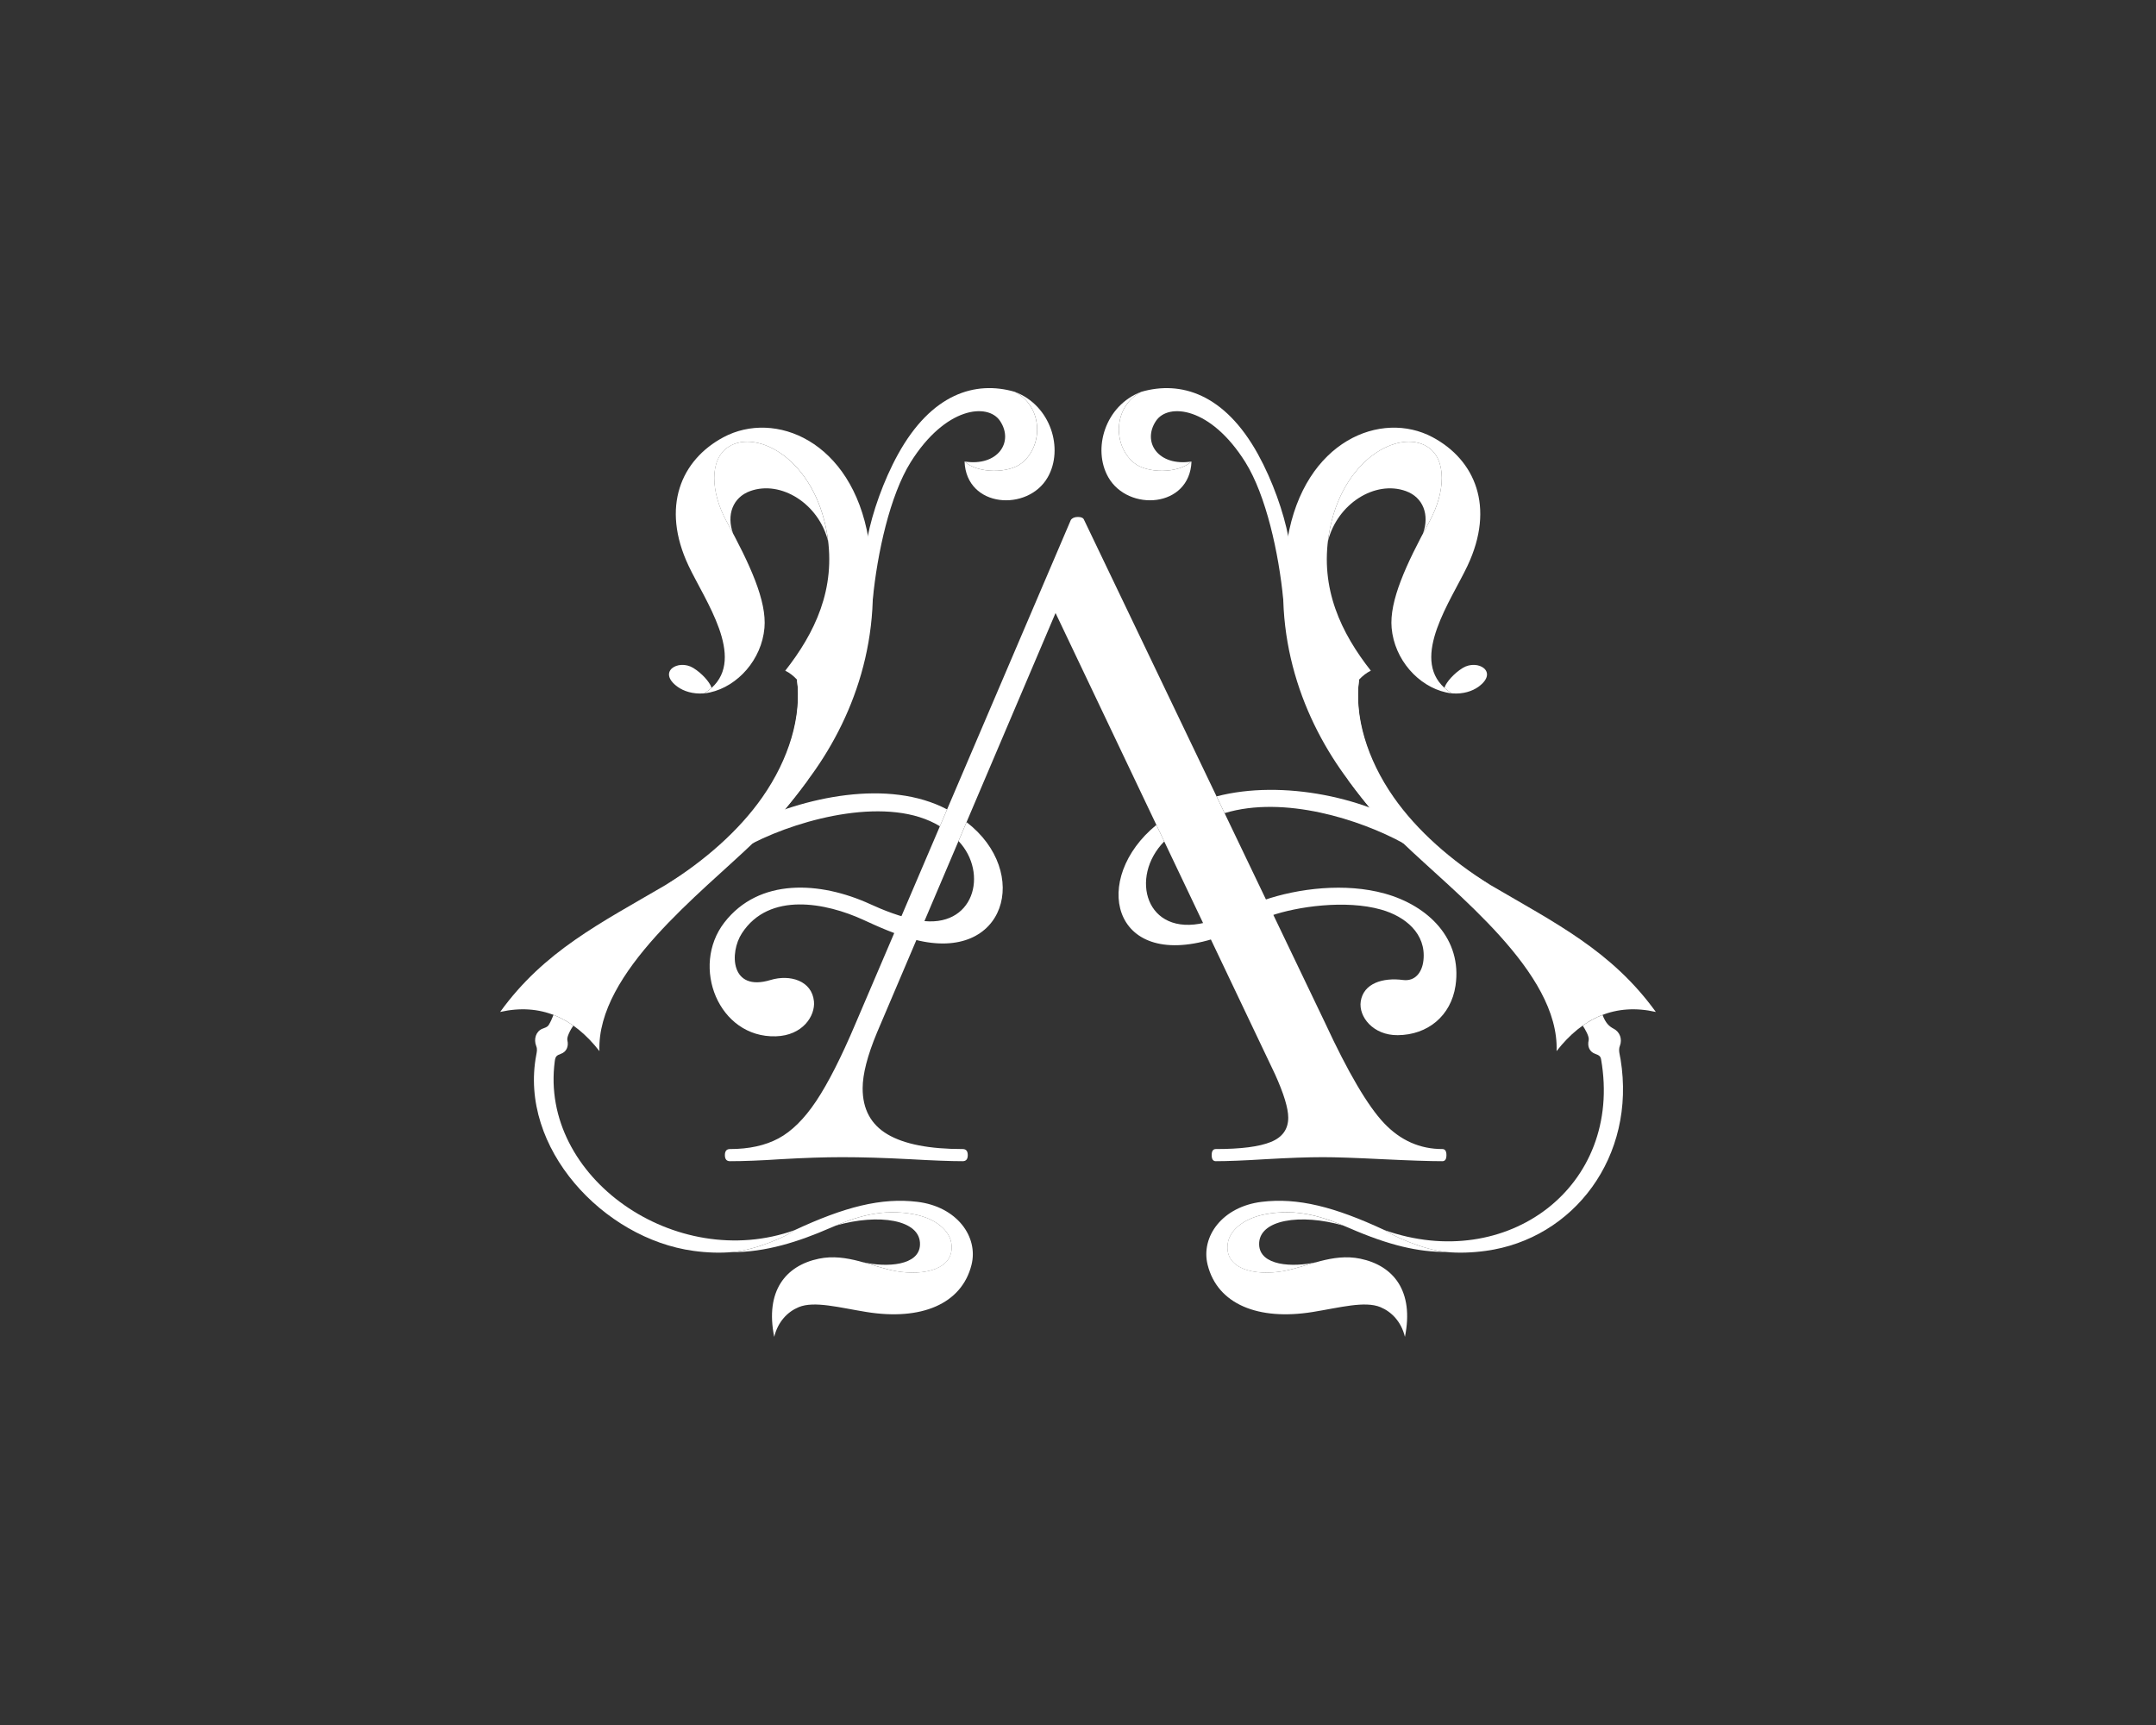 <?xml version="1.0" encoding="UTF-8"?> <svg xmlns="http://www.w3.org/2000/svg" width="250" height="200" viewBox="0 0 250 200" fill="none"><rect x="0" y="0" width="250" height="200" fill="#333333" stroke="none"/><g clip-path="url(#clip0_92_328)"><path fill-rule="evenodd" clip-rule="evenodd" d="M167.248 133.223C167.563 133.223 167.723 133.456 167.723 133.927C167.723 134.398 167.568 134.631 167.248 134.631C165.747 134.631 163.42 134.552 160.267 134.398C157.11 134.239 154.823 134.165 153.402 134.165C151.665 134.165 149.458 134.244 146.776 134.398C144.249 134.556 142.317 134.631 140.976 134.631C140.661 134.631 140.501 134.398 140.501 133.927C140.501 133.456 140.661 133.223 140.976 133.223C143.894 133.223 146.026 132.95 147.367 132.4C148.708 131.855 149.378 130.917 149.378 129.584C149.378 128.489 148.868 126.808 147.842 124.542L122.396 71.073L101.685 119.737C100.579 122.395 100.028 124.546 100.028 126.187C100.028 128.612 100.996 130.389 102.928 131.525C104.86 132.66 107.759 133.223 111.627 133.223C112.023 133.223 112.218 133.456 112.218 133.927C112.218 134.398 112.023 134.631 111.627 134.631C110.206 134.631 108.155 134.552 105.472 134.398C102.475 134.239 99.873 134.165 97.661 134.165C95.61 134.165 93.243 134.244 90.56 134.398C88.194 134.556 86.222 134.631 84.645 134.631C84.25 134.631 84.055 134.398 84.055 133.927C84.055 133.456 84.25 133.223 84.645 133.223C86.852 133.223 88.726 132.814 90.267 131.991C91.804 131.168 93.265 129.725 94.646 127.653C96.027 125.58 97.546 122.593 99.202 118.681L124.168 60.288C124.328 60.055 124.603 59.937 124.999 59.937C125.394 59.937 125.629 60.055 125.709 60.288L153.637 118.567C156.319 124.353 158.606 128.242 160.502 130.235C162.394 132.224 164.641 133.223 167.248 133.223Z" fill="white"></path><path fill-rule="evenodd" clip-rule="evenodd" d="M141.998 94.276L141.07 92.335C148.642 90.355 158.767 92.406 164.966 96.775C164.069 97.052 163.478 97.316 162.692 97.747C157.741 95.041 148.917 92.181 141.998 94.276ZM168.776 114.274C169.571 108.888 165.645 105.016 160.578 103.604C156.004 102.328 150.538 102.983 146.51 104.378C144.183 105.183 142.163 106.38 139.72 106.974C132.832 108.65 130.941 101.663 135 97.558L134.089 95.644C126.5 101.83 128.814 112.421 140.542 108.888C142.953 108.162 145.027 106.992 147.358 106.173C150.378 105.117 156.031 104.286 160.165 105.465C162.936 106.252 165.397 108.241 165.055 111.352C164.904 112.729 164.1 113.807 162.683 113.622C160.347 113.314 158.1 114.01 157.785 116.104C157.519 117.868 159.211 120.046 162.075 120.02C165.552 119.994 168.256 117.78 168.776 114.274Z" fill="white"></path><path fill-rule="evenodd" clip-rule="evenodd" d="M187.914 122.818C189.752 134.091 182.487 143.639 172.278 145.029C170.693 145.245 169.147 145.298 167.673 145.157C165.044 144.906 161.465 143.269 160.541 142.622C174.738 147.634 188.234 137.584 185.654 122.818C185.591 122.457 185.414 122.343 184.952 122.176C184.361 121.964 184.033 121.375 184.215 120.605C184.317 120.169 183.766 119.272 183.522 118.911C184.237 118.414 185.041 117.969 185.822 117.67C186.173 118.598 186.564 118.986 187.119 119.276C187.821 119.641 188.149 120.468 187.825 121.287C187.639 121.753 187.834 122.325 187.914 122.818Z" fill="white"></path><path fill-rule="evenodd" clip-rule="evenodd" d="M156.389 90.526C158.649 93.553 160.359 95.498 162.548 97.615C168.668 103.533 180.835 112.737 180.494 121.867C183.518 117.978 187.337 116.271 192.004 117.327C186.902 110.265 180.427 107.061 172.798 102.595C172.629 102.499 172.465 102.397 172.296 102.301C162.344 96.436 156.505 86.817 157.593 78.796C158.01 78.352 158.467 77.995 158.956 77.762C155.536 73.415 153.036 68.262 154.098 61.917C155.55 53.227 162.229 49.712 165.515 51.797C167.815 53.258 167.58 57.113 165.764 60.439C163.024 65.46 161.087 69.688 161.367 72.808C161.691 76.464 164.445 79.561 167.686 80.283C167.922 80.336 168.139 80.367 168.352 80.389C168.028 80.191 167.744 79.98 167.495 79.755C163.552 76.213 168.246 69.648 170.16 65.609C173.397 58.763 171.03 53.316 166.119 50.693C160.173 47.516 151.242 51.08 149.302 62.468C147.37 73.806 151.105 83.526 156.389 90.526Z" fill="white"></path><path fill-rule="evenodd" clip-rule="evenodd" d="M146.301 139.344C141.745 139.898 139.214 143.37 140.031 146.644C141.177 151.228 145.919 153.129 152.199 152.117C155.343 151.611 158.265 150.802 160.072 151.554C161.351 152.086 162.479 153.222 162.91 154.999C163.984 149.68 161.582 146.732 157.732 145.935C154.472 145.262 151.559 146.89 148.779 147.378C145.52 147.946 141.936 147.154 142.371 144.153C142.584 142.679 144.156 141.298 146.599 140.805C150.405 140.044 153.473 141.082 156.48 142.393C161.107 144.408 164.473 145.161 167.679 145.156C165.05 144.906 161.471 143.269 160.547 142.622C154.739 139.92 150.493 138.834 146.301 139.344Z" fill="white"></path><path fill-rule="evenodd" clip-rule="evenodd" d="M152.647 146.336C149.854 146.978 146.075 146.75 146.004 144.303C145.919 141.382 150.831 140.669 155.764 142.094C152.98 140.933 150.098 140.106 146.59 140.81C144.143 141.298 142.575 142.684 142.362 144.158C141.927 147.159 145.515 147.951 148.77 147.383C150.031 147.154 151.315 146.701 152.647 146.336Z" fill="white"></path><path fill-rule="evenodd" clip-rule="evenodd" d="M165.764 60.439C167.581 57.108 167.816 53.254 165.516 51.797C162.229 49.707 155.551 53.223 154.098 61.917C154.05 62.203 154.01 62.48 153.979 62.762C155.062 58.402 159.445 55.652 163.015 56.936C165.032 57.662 165.782 59.695 165.005 61.856C165.245 61.389 165.502 60.918 165.764 60.439Z" fill="white"></path><path fill-rule="evenodd" clip-rule="evenodd" d="M132.343 45.426C128.147 47.001 126.641 52.052 128.515 55.335C130.811 59.361 137.956 58.899 138.161 53.509C136.629 54.925 133.005 54.921 131.477 53.649C128.964 51.559 129.115 47.085 132.343 45.426Z" fill="white"></path><path fill-rule="evenodd" clip-rule="evenodd" d="M145.871 52.664C141.994 45.646 136.914 44.111 132.344 45.426C129.116 47.081 128.965 51.56 131.474 53.65C133.001 54.922 136.625 54.926 138.157 53.509C134.316 54.108 132.397 51.256 134.045 48.801C135.466 46.685 140.377 47.164 144.401 53.58C146.808 57.421 148.282 64.148 148.802 69.512C148.806 67.642 148.984 64.914 149.401 62.291C148.864 59.449 147.558 55.722 145.871 52.664Z" fill="white"></path><path fill-rule="evenodd" clip-rule="evenodd" d="M106.383 139.344C110.939 139.898 113.47 143.37 112.653 146.644C111.507 151.228 106.765 153.129 100.485 152.117C97.341 151.611 94.419 150.802 92.612 151.554C91.333 152.086 90.209 153.222 89.774 154.999C88.7 149.68 91.102 146.732 94.952 145.935C98.207 145.262 101.125 146.89 103.905 147.378C107.164 147.946 110.748 147.154 110.313 144.153C110.1 142.679 108.528 141.298 106.085 140.809C102.279 140.048 99.211 141.086 96.204 142.398C92.616 143.96 88.779 145.2 84.818 145.178C84.88 145.174 84.943 145.17 85.005 145.161C87.634 144.91 91.297 143.33 92.137 142.626C97.95 139.92 102.191 138.834 106.383 139.344Z" fill="white"></path><path fill-rule="evenodd" clip-rule="evenodd" d="M100.035 146.336C102.829 146.978 106.608 146.75 106.679 144.303C106.763 141.382 101.852 140.669 96.918 142.094C99.702 140.933 102.584 140.106 106.093 140.81C108.539 141.298 110.107 142.684 110.32 144.158C110.755 147.159 107.167 147.951 103.912 147.383C102.651 147.154 101.368 146.701 100.035 146.336Z" fill="white"></path><path fill-rule="evenodd" clip-rule="evenodd" d="M117.663 45.426C121.86 47.001 123.365 52.052 121.491 55.335C119.195 59.361 112.05 58.899 111.846 53.509C113.378 54.925 117.001 54.921 118.529 53.649C121.043 51.559 120.887 47.085 117.663 45.426Z" fill="white"></path><path fill-rule="evenodd" clip-rule="evenodd" d="M108.984 95.797L109.819 93.844C103.074 90.288 93.282 92.33 86.279 95.793C86.678 96.286 87.149 97.122 87.318 97.746C93.069 94.834 103.158 92.229 108.984 95.797ZM89.352 113.622C91.608 112.94 94.152 113.705 94.383 116.103C94.543 117.78 93.086 120.059 89.965 120.151C83.33 120.349 80.048 112.068 83.987 106.964C88.011 101.755 95.107 102.173 100.911 104.83C102.248 105.442 104.468 106.375 106.617 106.722C112.954 107.743 114.664 101.236 111.147 97.513L112.08 95.322C119.58 101.09 116.671 111.664 106.111 108.953C103.842 108.372 101.644 107.352 100.076 106.634C95.826 104.69 89.196 103.334 86.03 108.201C84.569 110.432 84.676 115.043 89.352 113.622Z" fill="white"></path><path fill-rule="evenodd" clip-rule="evenodd" d="M156.39 90.526C158.09 92.875 160.409 95.691 162.682 97.746C166.173 99.203 169.41 100.976 172.794 102.595C168.3 99.801 164.312 96.307 161.608 92.44C158.503 88.009 157.02 83.011 157.589 78.791C155.271 81.281 154.276 86.658 156.39 90.526Z" fill="white"></path><path fill-rule="evenodd" clip-rule="evenodd" d="M62.18 121.287C61.856 120.468 62.153 119.575 62.886 119.276C63.157 119.166 63.459 119.104 63.628 118.836C63.814 118.541 64.023 118.088 64.183 117.67C64.964 117.969 65.768 118.414 66.483 118.911C66.345 119.113 66.123 119.452 65.946 119.866C65.817 120.16 65.75 120.442 65.79 120.605C65.972 121.375 65.644 121.964 65.053 122.176C64.507 122.374 64.4 122.501 64.329 123.042C62.54 136.493 78.367 147.564 92.151 142.622C91.311 143.326 87.648 144.906 85.019 145.157C83.544 145.298 81.995 145.245 80.414 145.029C69.969 143.612 60.137 133.07 62.184 122.308C62.247 121.947 62.327 121.661 62.18 121.287Z" fill="white"></path><path fill-rule="evenodd" clip-rule="evenodd" d="M82.46 79.614C82.256 79.077 81.43 78.083 80.391 77.445C78.65 76.376 76.163 77.885 78.574 79.632C79.281 80.142 80.355 80.49 81.59 80.393C81.594 80.393 81.652 80.388 81.652 80.388C81.972 80.191 82.256 79.979 82.504 79.755C82.491 79.707 82.465 79.627 82.46 79.614Z" fill="white"></path><path fill-rule="evenodd" clip-rule="evenodd" d="M93.611 90.526C91.351 93.553 89.641 95.498 87.452 97.615C81.332 103.533 69.165 112.737 69.507 121.867C66.482 117.978 62.663 116.271 57.996 117.327C63.099 110.265 69.573 107.061 77.202 102.595C77.371 102.499 77.535 102.397 77.704 102.301C87.66 96.436 93.504 86.822 92.416 78.796C91.999 78.352 91.542 77.995 91.053 77.762C94.472 73.415 96.973 68.262 95.911 61.917C94.459 53.227 87.78 49.712 84.494 51.797C82.194 53.258 82.429 57.113 84.245 60.439C86.985 65.46 88.922 69.688 88.642 72.808C88.318 76.464 85.564 79.561 82.323 80.283C82.087 80.336 81.87 80.367 81.656 80.389C81.976 80.191 82.265 79.98 82.513 79.755C86.457 76.213 81.763 69.648 79.849 65.609C76.612 58.763 78.979 53.316 83.89 50.693C89.836 47.516 98.767 51.08 100.707 62.468C102.63 73.806 98.895 83.526 93.611 90.526Z" fill="white"></path><path fill-rule="evenodd" clip-rule="evenodd" d="M84.24 60.439C82.423 57.108 82.188 53.254 84.488 51.797C87.775 49.707 94.453 53.223 95.906 61.917C95.954 62.203 95.994 62.48 96.025 62.762C94.946 58.402 90.559 55.647 86.989 56.936C84.972 57.662 84.222 59.695 84.999 61.856C84.755 61.389 84.502 60.918 84.24 60.439Z" fill="white"></path><path fill-rule="evenodd" clip-rule="evenodd" d="M104.132 52.664C108.009 45.646 113.089 44.106 117.659 45.426C120.887 47.08 121.038 51.56 118.529 53.65C117.001 54.921 113.378 54.926 111.846 53.509C115.687 54.107 117.605 51.256 115.958 48.801C114.537 46.684 109.625 47.164 105.602 53.579C103.195 57.42 101.721 64.148 101.201 69.512C101.197 67.642 101.019 64.914 100.602 62.291C101.143 59.449 102.444 55.722 104.132 52.664Z" fill="white"></path><path fill-rule="evenodd" clip-rule="evenodd" d="M93.611 90.526C91.91 92.875 89.592 95.691 87.319 97.746C83.828 99.203 80.591 100.976 77.207 102.595C81.701 99.801 85.689 96.307 88.393 92.44C91.497 88.009 92.981 83.011 92.412 78.791C94.735 81.281 95.729 86.658 93.611 90.526Z" fill="white"></path><path fill-rule="evenodd" clip-rule="evenodd" d="M167.54 79.614C167.745 79.077 168.571 78.083 169.61 77.445C171.351 76.376 173.837 77.885 171.426 79.632C170.72 80.142 169.645 80.49 168.411 80.393C168.406 80.393 168.349 80.388 168.349 80.388C168.029 80.191 167.745 79.979 167.496 79.755C167.509 79.707 167.536 79.627 167.54 79.614Z" fill="white"></path></g><defs><clipPath id="clip0_92_328"><rect width="134" height="110" fill="white" transform="translate(58 45)"></rect></clipPath></defs></svg> 
